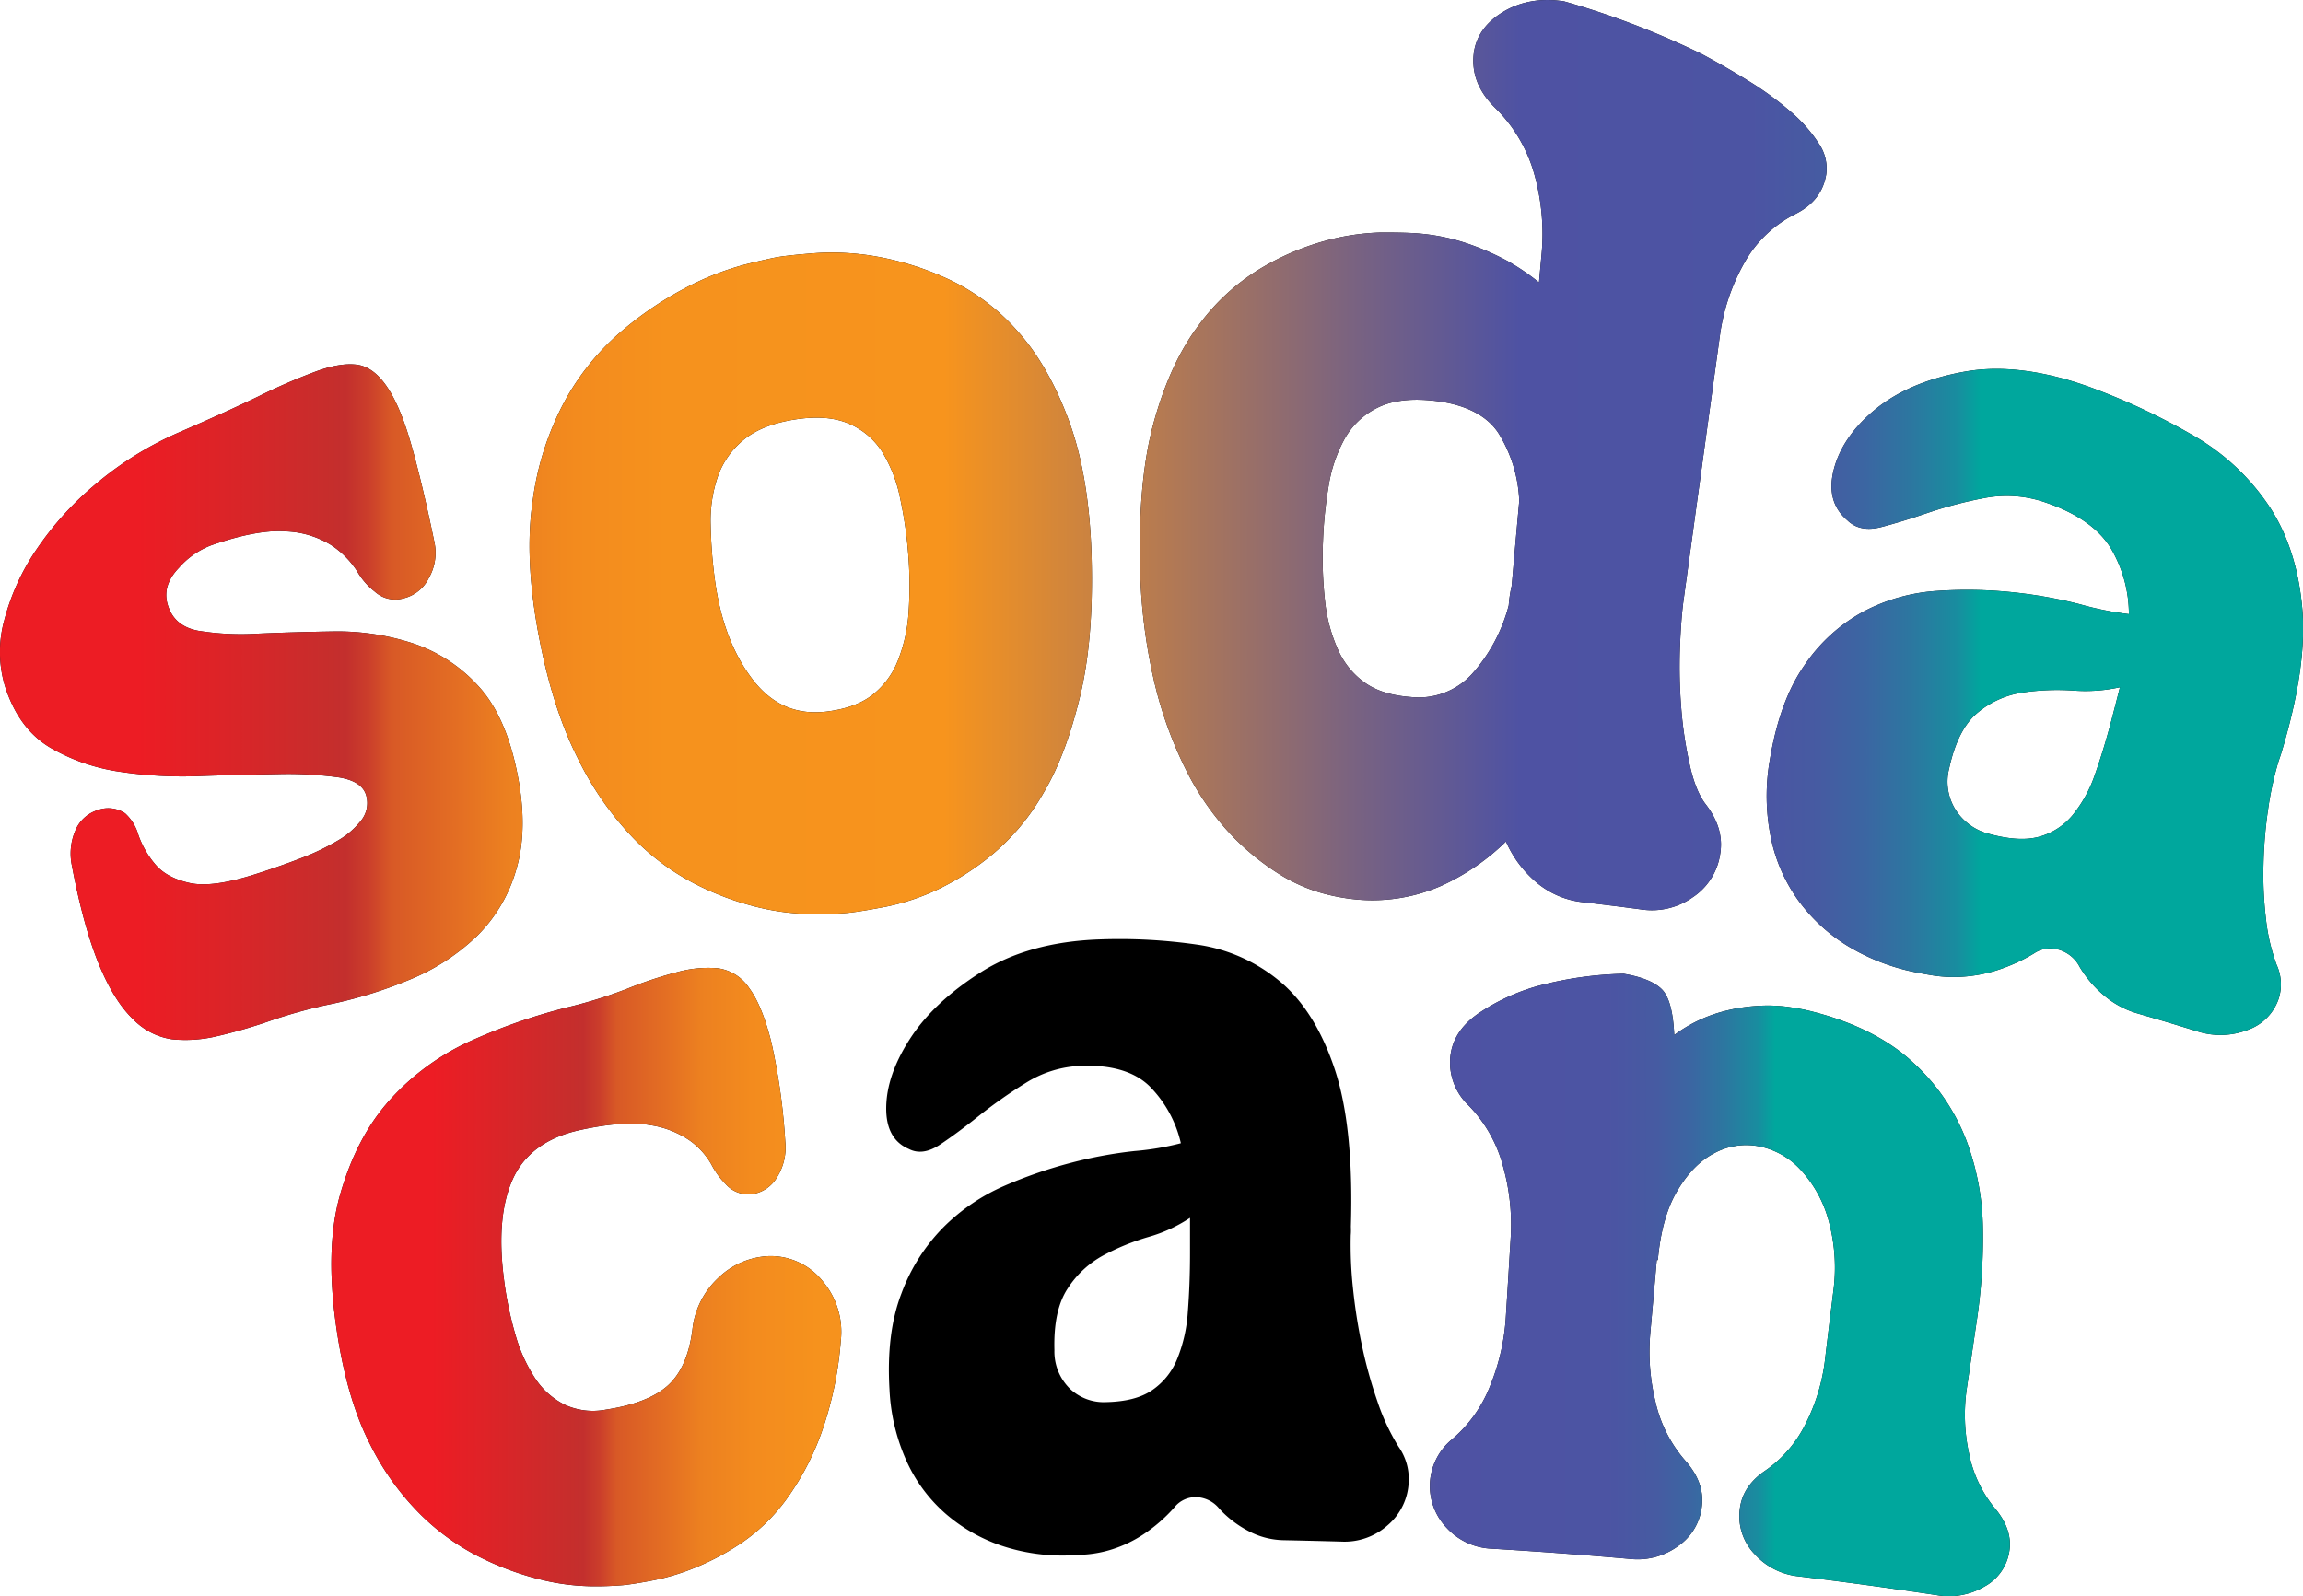 <svg xmlns="http://www.w3.org/2000/svg" xmlns:xlink="http://www.w3.org/1999/xlink" viewBox="0 0 545.49 378.16"><defs><style>.cls-1{fill:url(#linear-gradient);}.cls-2{fill:url(#linear-gradient-5);}</style><linearGradient id="linear-gradient" y1="123.18" x2="545.49" y2="123.18" gradientUnits="userSpaceOnUse"><stop offset="0.06" stop-color="#ed1c24"></stop><stop offset="0.15" stop-color="#c32f2d"></stop><stop offset="0.16" stop-color="#cb3e2b"></stop><stop offset="0.17" stop-color="#d85926"></stop><stop offset="0.2" stop-color="#e46f23"></stop><stop offset="0.22" stop-color="#ec8020"></stop><stop offset="0.25" stop-color="#f38b1e"></stop><stop offset="0.29" stop-color="#f6921d"></stop><stop offset="0.41" stop-color="#f7941d"></stop><stop offset="0.44" stop-color="#e28c2e"></stop><stop offset="0.59" stop-color="#786282"></stop><stop offset="0.66" stop-color="#4e52a3"></stop><stop offset="0.76" stop-color="#4c54a3"></stop><stop offset="0.79" stop-color="#465ba2"></stop><stop offset="0.81" stop-color="#3b66a2"></stop><stop offset="0.83" stop-color="#2c77a0"></stop><stop offset="0.85" stop-color="#188d9f"></stop><stop offset="0.86" stop-color="#00a79d"></stop></linearGradient><linearGradient id="linear-gradient-5" x1="78.48" y1="300.33" x2="476.06" y2="300.33" xlink:href="#linear-gradient"></linearGradient></defs><g id="Layer_2" data-name="Layer 2"><g id="Layer_1-2" data-name="Layer 1"><path d="M39.68,143.13c1,3.51,3.41,5.59,7.29,6.31a63.74,63.74,0,0,0,14.18.68q8.35-.37,17.88-.52a57.79,57.79,0,0,1,18.46,2.72,36.44,36.44,0,0,1,15.67,10.07c4.5,4.8,7.62,11.9,9.43,21.16,1.7,8.68,1.56,16.22-.33,22.53a36,36,0,0,1-9.38,15.78,50.73,50.73,0,0,1-15.74,10.2,105,105,0,0,1-19.92,6.08A121.68,121.68,0,0,0,63.57,242a118.83,118.83,0,0,1-12.27,3.52,32,32,0,0,1-10.57.71,16.09,16.09,0,0,1-9.21-4.76c-2.92-2.79-5.6-7-8-12.79s-4.6-13.56-6.48-23.57a13.83,13.83,0,0,1,.73-8.13,8.43,8.43,0,0,1,5.25-5,7.27,7.27,0,0,1,6.62.72,11,11,0,0,1,3.15,5.16,22,22,0,0,0,3.94,6.87c1.8,2.17,4.51,3.64,8.15,4.46s8.86.09,15.73-2.11c3.78-1.21,7.37-2.46,10.76-3.78a55.61,55.61,0,0,0,8.72-4.19,19,19,0,0,0,5.53-4.82,6.58,6.58,0,0,0,1.17-5.64c-.57-2.39-2.82-3.92-6.75-4.5a88.66,88.66,0,0,0-14.3-.75c-5.61.1-11.76.23-18.44.47a100.38,100.38,0,0,1-19.07-1.05,45.72,45.72,0,0,1-16.36-5.7C7,174.2,3.44,169.51,1.26,162.83A28.16,28.16,0,0,1,1,147a53.74,53.74,0,0,1,7.77-17,74.73,74.73,0,0,1,14.3-15.64,79.72,79.72,0,0,1,19.35-11.92c7.29-3.16,13.57-6,18.79-8.52A142.11,142.11,0,0,1,74.85,88c3.85-1.41,7.07-1.93,9.65-1.6s4.9,2,7,5,4,7.41,5.71,13.28,3.62,13.77,5.67,23.71a12,12,0,0,1-1.32,8.58,8.94,8.94,0,0,1-5.91,4.77,7.17,7.17,0,0,1-6.83-1.53,16.29,16.29,0,0,1-4.21-4.84,21.23,21.23,0,0,0-6-6.12,21.81,21.81,0,0,0-10.6-3.34c-4.43-.39-10.41.65-17.84,3.23a19.29,19.29,0,0,0-7.81,5.41Q38.42,138.65,39.68,143.13Z"></path><path d="M184.38,60.88c1.63-.26,4.61-.59,8.94-.92a60.51,60.51,0,0,1,14.53.86,69.16,69.16,0,0,1,16.92,5.39A49.75,49.75,0,0,1,241,78.44c4.9,5.45,9,12.59,12.22,21.36s5,19.6,5.34,32.4S258,156,255.8,165.07s-5,16.68-8.59,22.71a53.38,53.38,0,0,1-11.94,14.47,62.23,62.23,0,0,1-13,8.41A53.61,53.61,0,0,1,210,214.79c-3.91.76-7,1.27-9.19,1.5-1.89.19-4.74.27-8.55.28a56.25,56.25,0,0,1-12.6-1.58,68.67,68.67,0,0,1-14.58-5.35,56,56,0,0,1-15-11,73.52,73.52,0,0,1-13.28-19.1c-4-7.9-7.13-17.75-9.32-29.65s-2.65-22.34-1.28-31.39a68.55,68.55,0,0,1,7.55-23.44,58.91,58.91,0,0,1,13.34-16.47,81.59,81.59,0,0,1,15.41-10.44,66.57,66.57,0,0,1,13.64-5.39C180.21,61.72,183,61.12,184.38,60.88ZM195.8,168.59c4.53-.56,8.12-1.84,10.78-3.9a19.22,19.22,0,0,0,6.08-8.14A37.35,37.35,0,0,0,215.22,145a93.26,93.26,0,0,0-.11-13.94A96.7,96.7,0,0,0,213.2,118,33.34,33.34,0,0,0,209,107.13a17.47,17.47,0,0,0-7.85-6.72c-3.31-1.46-7.53-1.83-12.63-1.06-5.29.79-9.39,2.41-12.28,4.77a19.63,19.63,0,0,0-6.19,8.7,32.35,32.35,0,0,0-1.73,11.5,113.38,113.38,0,0,0,1,13c1.29,9.71,4.28,17.52,8.86,23.55S188.55,169.47,195.8,168.59Z"></path><path d="M398.77,142.21c-.42,3-.7,6.85-.87,11.47a123.39,123.39,0,0,0,.31,14,95.17,95.17,0,0,0,2,13.43c.93,4.27,2.23,7.45,3.9,9.57,2.87,3.76,4,7.62,3.34,11.6a14.86,14.86,0,0,1-6.51,10.31,16.74,16.74,0,0,1-12.12,2.89q-7-.93-13.91-1.73a20.33,20.33,0,0,1-10.88-4.6,26.74,26.74,0,0,1-7.33-9.77,53.48,53.48,0,0,1-15.18,10.43,40.66,40.66,0,0,1-19.28,3.38,46.34,46.34,0,0,1-8.72-1.48,39.32,39.32,0,0,1-10.73-4.75,58.64,58.64,0,0,1-11.19-9.19,63.41,63.41,0,0,1-10.27-14.56,94.58,94.58,0,0,1-7.86-21.39,131.45,131.45,0,0,1-3.46-29.9c-.19-12.81.94-23.71,3.51-32.69s6-16.36,10.38-22.14a50.25,50.25,0,0,1,14.47-13.35,61.36,61.36,0,0,1,15.45-6.66,55,55,0,0,1,13.44-2c3.94,0,6.84.07,8.7.23a47.85,47.85,0,0,1,12.27,2.62,62.56,62.56,0,0,1,9,4,52.33,52.33,0,0,1,7.3,5c.21-2.28.41-4.55.62-6.82a52.69,52.69,0,0,0-1.66-18.59A35.36,35.36,0,0,0,354,25.41c-3.59-3.58-5.27-7.53-5-11.91S351.58,5.6,355.73,3,364.82-.55,370.48.32a196.52,196.52,0,0,1,32.63,12.5q5.85,3.12,11.44,6.6a75.13,75.13,0,0,1,9.75,7.17A34.62,34.62,0,0,1,430.8,34a10.4,10.4,0,0,1,1.76,7.3c-.67,4.18-3.09,7.27-7.22,9.36A28.49,28.49,0,0,0,413,62.57a48,48,0,0,0-5.63,17Q403.06,110.9,398.77,142.21ZM359.85,118.7a32.72,32.72,0,0,0-4.93-16.09c-2.9-4.4-8.32-7.06-16.23-7.76-5.14-.46-9.36.17-12.6,1.84a18,18,0,0,0-7.58,7.24,34.1,34.1,0,0,0-3.8,11.14,99.44,99.44,0,0,0-1.35,13.32,93.52,93.52,0,0,0,.48,14,37.72,37.72,0,0,0,3.05,11.48,19.16,19.16,0,0,0,6.41,7.89c2.75,1.95,6.39,3.06,10.95,3.39a17.07,17.07,0,0,0,14.47-5.54,39.23,39.23,0,0,0,8.64-16.18,29,29,0,0,1,.7-4.62Q358.94,128.78,359.85,118.7Z"></path><path d="M539.67,180.46a77.35,77.35,0,0,0-2.46,11.38,104.37,104.37,0,0,0-1.08,12.86,88.9,88.9,0,0,0,.56,12.82,45.68,45.68,0,0,0,2.55,11.06,11.16,11.16,0,0,1,.54,7.88,11.84,11.84,0,0,1-7.44,7.57,17.94,17.94,0,0,1-12.16.23q-6.88-2.12-13.79-4.12a21.4,21.4,0,0,1-8-4.27,26.79,26.79,0,0,1-5.78-6.75,8.09,8.09,0,0,0-4.79-4.06,6.91,6.91,0,0,0-6.06.84,41.26,41.26,0,0,1-9.12,4.09,34.29,34.29,0,0,1-8.11,1.44,32.29,32.29,0,0,1-6.6-.31c-1.88-.31-3.32-.57-4.34-.79a49.65,49.65,0,0,1-16.06-6.27,41.2,41.2,0,0,1-11.64-10.81,38.6,38.6,0,0,1-6.48-15,49.44,49.44,0,0,1-.18-18.35c1.55-9.29,4.29-16.81,8.31-22.47a39.43,39.43,0,0,1,14.05-12.64A43.35,43.35,0,0,1,458.83,140a104.14,104.14,0,0,1,17.89.32,108.43,108.43,0,0,1,15.93,2.84,76.57,76.57,0,0,0,11.61,2.34A30.81,30.81,0,0,0,500,129.94c-2.78-4.6-7.91-8.3-15.4-10.86A28,28,0,0,0,470,118a98.89,98.89,0,0,0-13.33,3.49c-4.07,1.39-7.76,2.53-11.08,3.39s-6,.36-8-1.58c-3.43-2.89-4.54-6.9-3.25-12s4.51-9.92,9.77-14.25,12.35-7.41,21.26-9,19.32-.25,31,4.17a156.53,156.53,0,0,1,23.19,11,53.69,53.69,0,0,1,17.63,16.3c4.52,6.62,7.2,14.76,8.1,24.29s-.83,21.14-5.06,35Zm-68.35,17.16c4.7,1.26,8.59,1.48,11.7.62a15.67,15.67,0,0,0,7.88-5.09,31,31,0,0,0,5.32-9.67q2.08-5.88,3.91-12.86c.67-2.6,1.35-5.19,2-7.79a37.89,37.89,0,0,1-11.14.77,56.23,56.23,0,0,0-12,.49,21.56,21.56,0,0,0-10.57,4.77c-3.15,2.59-5.39,7-6.74,13.2a12.51,12.51,0,0,0,1.59,9.91A13.31,13.31,0,0,0,471.32,197.62Z"></path><path class="cls-1" d="M39.68,143.13c1,3.51,3.41,5.59,7.29,6.31a63.74,63.74,0,0,0,14.18.68q8.35-.37,17.88-.52a57.79,57.79,0,0,1,18.46,2.72,36.44,36.44,0,0,1,15.67,10.07c4.5,4.8,7.62,11.9,9.43,21.16,1.7,8.68,1.56,16.22-.33,22.53a36,36,0,0,1-9.38,15.78,50.73,50.73,0,0,1-15.74,10.2,105,105,0,0,1-19.92,6.08A121.68,121.68,0,0,0,63.57,242a118.83,118.83,0,0,1-12.27,3.52,32,32,0,0,1-10.57.71,16.09,16.09,0,0,1-9.21-4.76c-2.92-2.79-5.6-7-8-12.79s-4.6-13.56-6.48-23.57a13.83,13.83,0,0,1,.73-8.13,8.43,8.43,0,0,1,5.25-5,7.27,7.27,0,0,1,6.62.72,11,11,0,0,1,3.15,5.16,22,22,0,0,0,3.94,6.87c1.8,2.17,4.51,3.64,8.15,4.46s8.86.09,15.73-2.11c3.78-1.21,7.37-2.46,10.76-3.78a55.61,55.61,0,0,0,8.72-4.19,19,19,0,0,0,5.53-4.82,6.58,6.58,0,0,0,1.17-5.64c-.57-2.39-2.82-3.92-6.75-4.5a88.66,88.66,0,0,0-14.3-.75c-5.61.1-11.76.23-18.44.47a100.38,100.38,0,0,1-19.07-1.05,45.72,45.72,0,0,1-16.36-5.7C7,174.2,3.44,169.51,1.26,162.83A28.16,28.16,0,0,1,1,147a53.74,53.74,0,0,1,7.77-17,74.73,74.73,0,0,1,14.3-15.64,79.72,79.72,0,0,1,19.35-11.92c7.29-3.16,13.57-6,18.79-8.52A142.11,142.11,0,0,1,74.85,88c3.85-1.41,7.07-1.93,9.65-1.6s4.9,2,7,5,4,7.41,5.71,13.28,3.62,13.77,5.67,23.71a12,12,0,0,1-1.32,8.58,8.94,8.94,0,0,1-5.91,4.77,7.17,7.17,0,0,1-6.83-1.53,16.29,16.29,0,0,1-4.21-4.84,21.23,21.23,0,0,0-6-6.12,21.81,21.81,0,0,0-10.6-3.34c-4.43-.39-10.41.65-17.84,3.23a19.29,19.29,0,0,0-7.81,5.41Q38.42,138.65,39.68,143.13Z"></path><path class="cls-1" d="M184.38,60.88c1.63-.26,4.61-.59,8.94-.92a60.51,60.51,0,0,1,14.53.86,69.16,69.16,0,0,1,16.92,5.39A49.75,49.75,0,0,1,241,78.44c4.9,5.45,9,12.59,12.22,21.36s5,19.6,5.34,32.4S258,156,255.8,165.07s-5,16.68-8.59,22.71a53.38,53.38,0,0,1-11.94,14.47,62.23,62.23,0,0,1-13,8.41A53.61,53.61,0,0,1,210,214.79c-3.91.76-7,1.27-9.19,1.5-1.89.19-4.74.27-8.55.28a56.25,56.25,0,0,1-12.6-1.58,68.67,68.67,0,0,1-14.58-5.35,56,56,0,0,1-15-11,73.52,73.52,0,0,1-13.28-19.1c-4-7.9-7.13-17.75-9.32-29.65s-2.65-22.34-1.28-31.39a68.55,68.55,0,0,1,7.55-23.44,58.91,58.91,0,0,1,13.34-16.47,81.59,81.59,0,0,1,15.41-10.44,66.57,66.57,0,0,1,13.64-5.39C180.21,61.72,183,61.12,184.38,60.88ZM195.8,168.59c4.53-.56,8.12-1.84,10.78-3.9a19.22,19.22,0,0,0,6.08-8.14A37.35,37.35,0,0,0,215.22,145a93.26,93.26,0,0,0-.11-13.94A96.7,96.7,0,0,0,213.2,118,33.34,33.34,0,0,0,209,107.13a17.47,17.47,0,0,0-7.85-6.72c-3.31-1.46-7.53-1.83-12.63-1.06-5.29.79-9.39,2.41-12.28,4.77a19.63,19.63,0,0,0-6.19,8.7,32.35,32.35,0,0,0-1.73,11.5,113.38,113.38,0,0,0,1,13c1.29,9.71,4.28,17.52,8.86,23.55S188.55,169.47,195.8,168.59Z"></path><path class="cls-1" d="M398.77,142.21c-.42,3-.7,6.85-.87,11.47a123.39,123.39,0,0,0,.31,14,95.17,95.17,0,0,0,2,13.43c.93,4.27,2.23,7.45,3.9,9.57,2.87,3.76,4,7.62,3.34,11.6a14.86,14.86,0,0,1-6.51,10.31,16.74,16.74,0,0,1-12.12,2.89q-7-.93-13.91-1.73a20.33,20.33,0,0,1-10.88-4.6,26.74,26.74,0,0,1-7.33-9.77,53.48,53.48,0,0,1-15.18,10.43,40.66,40.66,0,0,1-19.28,3.38,46.34,46.34,0,0,1-8.72-1.48,39.32,39.32,0,0,1-10.73-4.75,58.64,58.64,0,0,1-11.19-9.19,63.41,63.41,0,0,1-10.27-14.56,94.58,94.58,0,0,1-7.86-21.39,131.45,131.45,0,0,1-3.46-29.9c-.19-12.81.94-23.71,3.51-32.69s6-16.36,10.38-22.14a50.25,50.25,0,0,1,14.47-13.35,61.36,61.36,0,0,1,15.45-6.66,55,55,0,0,1,13.44-2c3.94,0,6.84.07,8.7.23a47.85,47.85,0,0,1,12.27,2.62,62.56,62.56,0,0,1,9,4,52.33,52.33,0,0,1,7.3,5c.21-2.28.41-4.55.62-6.82a52.69,52.69,0,0,0-1.66-18.59A35.36,35.36,0,0,0,354,25.41c-3.59-3.58-5.27-7.53-5-11.91S351.58,5.6,355.73,3,364.82-.55,370.48.32a196.52,196.52,0,0,1,32.63,12.5q5.85,3.12,11.44,6.6a75.13,75.13,0,0,1,9.75,7.17A34.62,34.62,0,0,1,430.8,34a10.4,10.4,0,0,1,1.76,7.3c-.67,4.18-3.09,7.27-7.22,9.36A28.49,28.49,0,0,0,413,62.57a48,48,0,0,0-5.63,17Q403.06,110.9,398.77,142.21ZM359.85,118.7a32.72,32.72,0,0,0-4.93-16.09c-2.9-4.4-8.32-7.06-16.23-7.76-5.14-.46-9.36.17-12.6,1.84a18,18,0,0,0-7.58,7.24,34.1,34.1,0,0,0-3.8,11.14,99.44,99.44,0,0,0-1.35,13.32,93.52,93.52,0,0,0,.48,14,37.72,37.72,0,0,0,3.05,11.48,19.16,19.16,0,0,0,6.41,7.89c2.75,1.95,6.39,3.06,10.95,3.39a17.07,17.07,0,0,0,14.47-5.54,39.23,39.23,0,0,0,8.64-16.18,29,29,0,0,1,.7-4.62Q358.94,128.78,359.85,118.7Z"></path><path class="cls-1" d="M539.67,180.46a77.35,77.35,0,0,0-2.46,11.38,104.37,104.37,0,0,0-1.08,12.86,88.9,88.9,0,0,0,.56,12.82,45.68,45.68,0,0,0,2.55,11.06,11.16,11.16,0,0,1,.54,7.88,11.84,11.84,0,0,1-7.44,7.57,17.94,17.94,0,0,1-12.16.23q-6.88-2.12-13.79-4.12a21.4,21.4,0,0,1-8-4.27,26.79,26.79,0,0,1-5.78-6.75,8.09,8.09,0,0,0-4.79-4.06,6.91,6.91,0,0,0-6.06.84,41.26,41.26,0,0,1-9.12,4.09,34.29,34.29,0,0,1-8.11,1.44,32.29,32.29,0,0,1-6.6-.31c-1.88-.31-3.32-.57-4.34-.79a49.65,49.65,0,0,1-16.06-6.27,41.2,41.2,0,0,1-11.64-10.81,38.6,38.6,0,0,1-6.48-15,49.44,49.44,0,0,1-.18-18.35c1.55-9.29,4.29-16.81,8.31-22.47a39.43,39.43,0,0,1,14.05-12.64A43.35,43.35,0,0,1,458.83,140a104.14,104.14,0,0,1,17.89.32,108.43,108.43,0,0,1,15.93,2.84,76.57,76.57,0,0,0,11.61,2.34A30.81,30.81,0,0,0,500,129.94c-2.78-4.6-7.91-8.3-15.4-10.86A28,28,0,0,0,470,118a98.89,98.89,0,0,0-13.33,3.49c-4.07,1.39-7.76,2.53-11.08,3.39s-6,.36-8-1.58c-3.43-2.89-4.54-6.9-3.25-12s4.51-9.92,9.77-14.25,12.35-7.41,21.26-9,19.32-.25,31,4.17a156.53,156.53,0,0,1,23.19,11,53.69,53.69,0,0,1,17.63,16.3c4.52,6.62,7.2,14.76,8.1,24.29s-.83,21.14-5.06,35Zm-68.35,17.16c4.7,1.26,8.59,1.48,11.7.62a15.67,15.67,0,0,0,7.88-5.09,31,31,0,0,0,5.32-9.67q2.08-5.88,3.91-12.86c.67-2.6,1.35-5.19,2-7.79a37.89,37.89,0,0,1-11.14.77,56.23,56.23,0,0,0-12,.49,21.56,21.56,0,0,0-10.57,4.77c-3.15,2.59-5.39,7-6.74,13.2a12.51,12.51,0,0,0,1.59,9.91A13.31,13.31,0,0,0,471.32,197.62Z"></path><path d="M182,297.61a15.75,15.75,0,0,1,12.77,5.83,18.55,18.55,0,0,1,4.37,14.3,83.8,83.8,0,0,1-4.72,22.12,63,63,0,0,1-8.28,15.54,43.34,43.34,0,0,1-10.28,10,60.3,60.3,0,0,1-10.9,5.89,53.78,53.78,0,0,1-9.88,3.06q-4.5.89-7.44,1.21a76.93,76.93,0,0,1-8.06.25,53,53,0,0,1-12.07-1.71,69.07,69.07,0,0,1-14-5.25,54.87,54.87,0,0,1-14-10.12,63.11,63.11,0,0,1-11.88-16.6c-3.45-6.73-6-15.19-7.65-25.51-2.13-13.42-2-24.57.59-33.62s6.5-16.61,11.92-22.56a57.56,57.56,0,0,1,19.43-14,137.06,137.06,0,0,1,22.6-7.8,109.32,109.32,0,0,0,14.17-4.43,97.21,97.21,0,0,1,11.81-3.91,27.1,27.1,0,0,1,9.62-.88,10.62,10.62,0,0,1,7.3,4.64q3.09,4.14,5.28,12.87A148.38,148.38,0,0,1,186,270.52a13.27,13.27,0,0,1-1.9,8.32,8.25,8.25,0,0,1-5.94,4.08,7.21,7.21,0,0,1-6.33-2.43,19,19,0,0,1-3.36-4.66,17.93,17.93,0,0,0-5.07-5.59,22.21,22.21,0,0,0-9.52-3.69c-4-.71-9.59-.34-16.62,1.21-7.91,1.75-13.19,5.74-15.84,11.69s-3.32,13.81-2.06,23.56a83.57,83.57,0,0,0,2.77,13.39,36.73,36.73,0,0,0,4.68,10.25,17.91,17.91,0,0,0,7,6.19,16,16,0,0,0,9.65,1.15c6.57-1,11.42-2.84,14.58-5.6s5.13-7.13,5.95-13.18a19.5,19.5,0,0,1,6-12.3A18.28,18.28,0,0,1,182,297.61Z"></path><path d="M319.94,292.65a95.94,95.94,0,0,0,.53,12.58,129.72,129.72,0,0,0,2.14,13.65A108.46,108.46,0,0,0,326.25,332a50.71,50.71,0,0,0,5,10.74,13.25,13.25,0,0,1,2.42,8.17,14.18,14.18,0,0,1-4.93,10.41,15.33,15.33,0,0,1-11,3.92q-6.8-.19-13.61-.33a18.4,18.4,0,0,1-8.38-2.15,25.4,25.4,0,0,1-6.91-5.27,7.35,7.35,0,0,0-5.35-2.78,6.42,6.42,0,0,0-5.36,2.47,37.13,37.13,0,0,1-7.41,6.42,29.76,29.76,0,0,1-7.13,3.42,27.91,27.91,0,0,1-6.15,1.26c-1.81.14-3.2.22-4.19.24A45.57,45.57,0,0,1,237,366.14a39.47,39.47,0,0,1-13.12-7.59,36.49,36.49,0,0,1-9.19-12.47,46.3,46.3,0,0,1-4-16.83c-.53-8.89.39-16.47,2.82-22.78a43.91,43.91,0,0,1,9.94-15.69A46.67,46.67,0,0,1,237.8,281a107.83,107.83,0,0,1,16.06-5.55,102.88,102.88,0,0,1,14.89-2.74,64.28,64.28,0,0,0,10.95-1.85,28.08,28.08,0,0,0-7.46-13.55c-3.54-3.42-8.95-5.06-16.18-4.79a26.41,26.41,0,0,0-13.17,4.1,114.86,114.86,0,0,0-11.06,7.78q-5,4-9.1,6.74c-2.77,1.86-5.24,2.22-7.44,1.09-3.66-1.56-5.46-4.85-5.38-9.91s1.92-10.46,5.63-16.2,9.27-11,16.73-15.74,16.88-7.42,28.18-7.81a128.1,128.1,0,0,1,23,1.22,39.2,39.2,0,0,1,19.56,8.6c5.62,4.63,10,11.58,13.09,20.79s4.35,21.69,3.87,37.44C320,291.31,320,292,319.94,292.65ZM262,332.2c4.58-.1,8.17-1,10.79-2.76a16.35,16.35,0,0,0,6-7.37,35.49,35.49,0,0,0,2.56-11.23c.34-4.31.52-9,.52-13.95v-8.35a35,35,0,0,1-9.85,4.53,55.48,55.48,0,0,0-10.7,4.37,23.24,23.24,0,0,0-8.45,7.87q-3.39,5.15-3.12,14.61A12.32,12.32,0,0,0,253.4,329,11.64,11.64,0,0,0,262,332.2Z"></path><path d="M466.36,344.27a29.44,29.44,0,0,0,6.52,13.53c2.56,3.23,3.57,6.46,3.05,9.73a11.47,11.47,0,0,1-5.86,8.35,16.62,16.62,0,0,1-11.35,2.05q-16.31-2.46-32.66-4.45a16.25,16.25,0,0,1-10.5-5.31,13,13,0,0,1-3.48-10.51c.39-3.6,2.31-6.64,5.81-9.07a29.24,29.24,0,0,0,9.87-11.42,45.33,45.33,0,0,0,4.49-14.79q1-8.47,2.06-16.95a42.2,42.2,0,0,0-1.4-17,28.74,28.74,0,0,0-6.68-11.55,18.07,18.07,0,0,0-9.77-5.32,15.92,15.92,0,0,0-10.38,1.64q-5,2.58-8.73,8.83c-2.52,4.17-4.06,9.69-4.67,16.51l-.26,0q-.76,8.72-1.54,17.43a50.27,50.27,0,0,0,1.25,16.22,31.72,31.72,0,0,0,7.22,14.07c2.89,3.31,4.14,6.76,3.77,10.39a13.09,13.09,0,0,1-5.59,9.61,16.19,16.19,0,0,1-11.38,3.09q-16.39-1.44-32.83-2.43A15.3,15.3,0,0,1,342.67,362a14.31,14.31,0,0,1,1.07-20.83A31.74,31.74,0,0,0,353,328.23a51.36,51.36,0,0,0,3.67-16.09q.59-9.5,1.16-19A51.18,51.18,0,0,0,356,276.27a32.57,32.57,0,0,0-8.19-14.41,14,14,0,0,1-4.34-10.74c.21-4.38,2.43-8.06,6.7-11a48.22,48.22,0,0,1,14-6.49,85.69,85.69,0,0,1,20.39-2.92c4.37.73,7.4,2,9.09,3.71s2.67,5.33,2.91,10.81a34,34,0,0,1,9.95-5.11,40.6,40.6,0,0,1,9.4-1.77,37,37,0,0,1,7.7.22c2.18.33,3.8.63,4.87.9,10.56,2.58,18.77,6.79,24.63,12.24a48.55,48.55,0,0,1,12.61,18.4,61.45,61.45,0,0,1,3.95,21.12,132.93,132.93,0,0,1-1.35,21l-2.49,16.91A43.49,43.49,0,0,0,466.36,344.27Z"></path><path class="cls-2" d="M182,297.61a15.75,15.75,0,0,1,12.77,5.83,18.55,18.55,0,0,1,4.37,14.3,83.8,83.8,0,0,1-4.72,22.12,63,63,0,0,1-8.28,15.54,43.34,43.34,0,0,1-10.28,10,60.3,60.3,0,0,1-10.9,5.89,53.78,53.78,0,0,1-9.88,3.06q-4.5.89-7.44,1.21a76.93,76.93,0,0,1-8.06.25,53,53,0,0,1-12.07-1.71,69.07,69.07,0,0,1-14-5.25,54.87,54.87,0,0,1-14-10.12,63.11,63.11,0,0,1-11.88-16.6c-3.45-6.73-6-15.19-7.65-25.51-2.13-13.42-2-24.57.59-33.62s6.5-16.61,11.92-22.56a57.56,57.56,0,0,1,19.43-14,137.06,137.06,0,0,1,22.6-7.8,109.32,109.32,0,0,0,14.17-4.43,97.21,97.21,0,0,1,11.81-3.91,27.1,27.1,0,0,1,9.62-.88,10.62,10.62,0,0,1,7.3,4.64q3.09,4.14,5.28,12.87A148.38,148.38,0,0,1,186,270.52a13.27,13.27,0,0,1-1.9,8.32,8.25,8.25,0,0,1-5.94,4.08,7.21,7.21,0,0,1-6.33-2.43,19,19,0,0,1-3.36-4.66,17.93,17.93,0,0,0-5.07-5.59,22.21,22.21,0,0,0-9.52-3.69c-4-.71-9.59-.34-16.62,1.21-7.91,1.75-13.19,5.74-15.84,11.69s-3.32,13.81-2.06,23.56a83.57,83.57,0,0,0,2.77,13.39,36.73,36.73,0,0,0,4.68,10.25,17.91,17.91,0,0,0,7,6.19,16,16,0,0,0,9.65,1.15c6.57-1,11.42-2.84,14.58-5.6s5.13-7.13,5.95-13.18a19.5,19.5,0,0,1,6-12.3A18.28,18.28,0,0,1,182,297.61Z"></path><path class="cls-2" d="M319.94,292.65a95.94,95.94,0,0,0,.53,12.58,129.72,129.72,0,0,0,2.14,13.65A108.46,108.46,0,0,0,326.25,332a50.71,50.71,0,0,0,5,10.74,13.25,13.25,0,0,1,2.42,8.17,14.18,14.18,0,0,1-4.93,10.41,15.33,15.33,0,0,1-11,3.92q-6.8-.19-13.61-.33a18.4,18.4,0,0,1-8.38-2.15,25.4,25.4,0,0,1-6.91-5.27,7.35,7.35,0,0,0-5.35-2.78,6.42,6.42,0,0,0-5.36,2.47,37.13,37.13,0,0,1-7.41,6.42,29.76,29.76,0,0,1-7.13,3.42,27.91,27.91,0,0,1-6.15,1.26c-1.81.14-3.2.22-4.19.24A45.57,45.57,0,0,1,237,366.14a39.47,39.47,0,0,1-13.12-7.59,36.49,36.49,0,0,1-9.19-12.47,46.3,46.3,0,0,1-4-16.83c-.53-8.89.39-16.47,2.82-22.78a43.91,43.91,0,0,1,9.94-15.69A46.67,46.67,0,0,1,237.8,281a107.83,107.83,0,0,1,16.06-5.55,102.88,102.88,0,0,1,14.89-2.74,64.28,64.28,0,0,0,10.95-1.85,28.08,28.08,0,0,0-7.46-13.55c-3.54-3.42-8.95-5.06-16.18-4.79a26.41,26.41,0,0,0-13.17,4.1,114.86,114.86,0,0,0-11.06,7.78q-5,4-9.1,6.74c-2.77,1.86-5.24,2.22-7.44,1.09-3.66-1.56-5.46-4.85-5.38-9.91s1.92-10.46,5.63-16.2,9.27-11,16.73-15.74,16.88-7.42,28.18-7.81a128.1,128.1,0,0,1,23,1.22,39.2,39.2,0,0,1,19.56,8.6c5.62,4.63,10,11.58,13.09,20.79s4.35,21.69,3.87,37.44C320,291.31,320,292,319.94,292.65ZM262,332.2c4.58-.1,8.17-1,10.79-2.76a16.35,16.35,0,0,0,6-7.37,35.49,35.49,0,0,0,2.56-11.23c.34-4.31.52-9,.52-13.95v-8.35a35,35,0,0,1-9.85,4.53,55.48,55.48,0,0,0-10.7,4.37,23.24,23.24,0,0,0-8.45,7.87q-3.39,5.15-3.12,14.61A12.32,12.32,0,0,0,253.4,329,11.64,11.64,0,0,0,262,332.2Z"></path><path class="cls-2" d="M466.36,344.27a29.44,29.44,0,0,0,6.52,13.53c2.56,3.23,3.57,6.46,3.05,9.73a11.47,11.47,0,0,1-5.86,8.35,16.62,16.62,0,0,1-11.35,2.05q-16.31-2.46-32.66-4.45a16.25,16.25,0,0,1-10.5-5.31,13,13,0,0,1-3.48-10.51c.39-3.6,2.31-6.64,5.81-9.07a29.24,29.24,0,0,0,9.87-11.42,45.33,45.33,0,0,0,4.49-14.79q1-8.47,2.06-16.95a42.2,42.2,0,0,0-1.4-17,28.74,28.74,0,0,0-6.68-11.55,18.07,18.07,0,0,0-9.77-5.32,15.92,15.92,0,0,0-10.38,1.64q-5,2.58-8.73,8.83c-2.52,4.17-4.06,9.69-4.67,16.51l-.26,0q-.76,8.72-1.54,17.43a50.27,50.27,0,0,0,1.25,16.22,31.72,31.72,0,0,0,7.22,14.07c2.89,3.31,4.14,6.76,3.77,10.39a13.09,13.09,0,0,1-5.59,9.61,16.19,16.19,0,0,1-11.38,3.09q-16.39-1.44-32.83-2.43A15.3,15.3,0,0,1,342.67,362a14.31,14.31,0,0,1,1.07-20.83A31.74,31.74,0,0,0,353,328.23a51.36,51.36,0,0,0,3.67-16.09q.59-9.5,1.16-19A51.18,51.18,0,0,0,356,276.27a32.57,32.57,0,0,0-8.19-14.41,14,14,0,0,1-4.34-10.74c.21-4.38,2.43-8.06,6.7-11a48.22,48.22,0,0,1,14-6.49,85.69,85.69,0,0,1,20.39-2.92c4.37.73,7.4,2,9.09,3.71s2.67,5.33,2.91,10.81a34,34,0,0,1,9.95-5.11,40.6,40.6,0,0,1,9.4-1.77,37,37,0,0,1,7.7.22c2.18.33,3.8.63,4.87.9,10.56,2.58,18.77,6.79,24.63,12.24a48.55,48.55,0,0,1,12.61,18.4,61.45,61.45,0,0,1,3.95,21.12,132.93,132.93,0,0,1-1.35,21l-2.49,16.91A43.49,43.49,0,0,0,466.36,344.27Z"></path></g></g></svg>